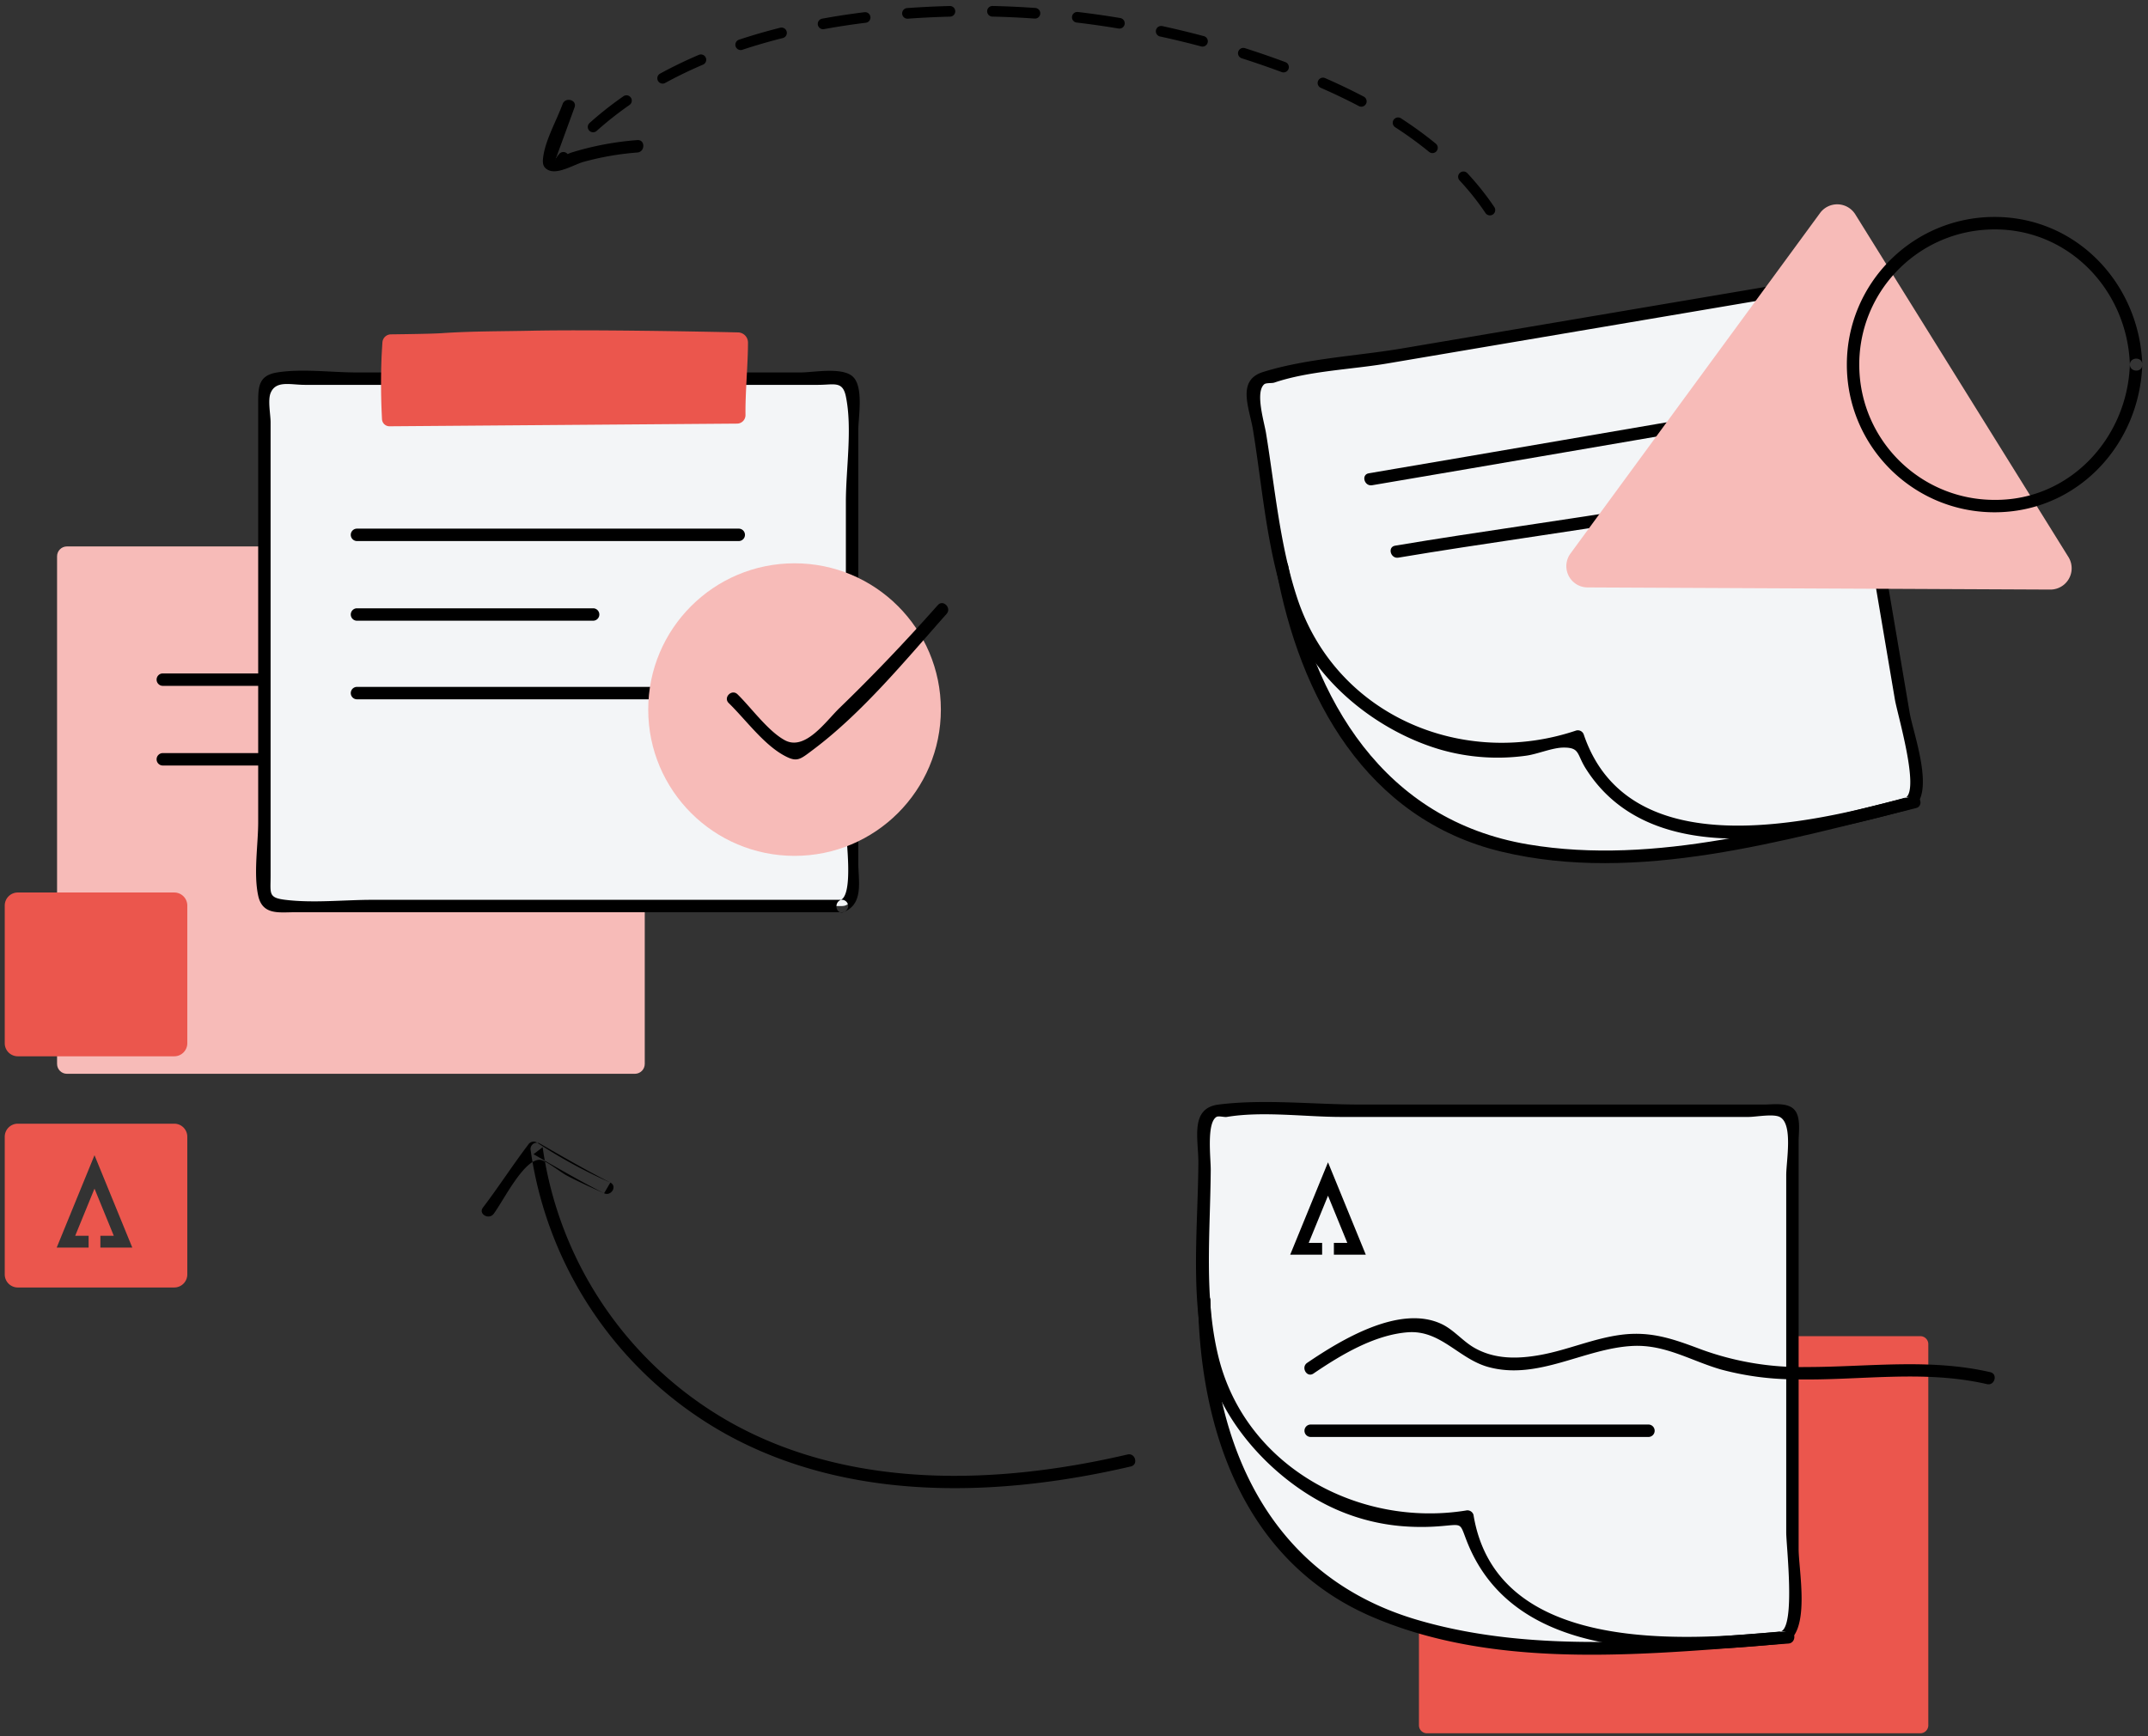 <?xml version="1.0" encoding="UTF-8"?> <svg xmlns="http://www.w3.org/2000/svg" width="303" height="245"><rect width="100%" height="100%" fill="#333333" stroke="none"/><g fill="none" fill-rule="evenodd"><path d="M200.16 189.655c0-.621.504-1.125 1.125-1.125h69.6c.621 0 1.125.504 1.125 1.125v53.78c0 .621-.504 1.125-1.125 1.125h-69.6a1.125 1.125 0 0 1-1.125-1.125v-53.78z" fill="#EB564D"></path><path d="M170.15 192.603s2.12 14.125 6.45 20.016c4.33 5.89 11.922 16.117 31.41 18.891a137.905 137.905 0 0 0 35.702.364l8.789-.877s1.484-4.795 1-6.75c-.485-1.954-.838-55.128-.838-55.128l.196-12-43.608-.372h-28l-10.647-.337-.574 5.826-.61 22.433.73 7.934zM183.167 89.83s4.666 13.5 10 18.5c5.333 5 14.666 13.667 34.333 12.833a137.905 137.905 0 0 0 35.167-6.166L270 113.33s.833-5.5 0-7.333c-.833-1.834-10-54.334-10-54.334l-2-11.833-44.833 7.333-30.5 5-5.667 2 .5 5.834 3.5 22.166 2.167 7.667z" fill="#F3F5F7"></path><path d="M180.017 80.257c3.311 18.145 12.725 35.355 31.82 39.92 19.142 4.575 39.842-1.589 58.444-6.158 1.093-.268.63-1.956-.465-1.687-17.392 4.271-36.262 9.845-54.256 6.812-20.335-3.427-30.383-20.322-33.856-39.352-.202-1.106-1.889-.638-1.687.465z" fill="#000"></path><path d="M269.002 112.481c-13.758 3.756-39.246 9.789-45.58-8.798a.887.887 0 0 0-1.077-.611c-15.982 5.392-33.847-2.056-39.341-18.64-2.462-7.43-3.159-15.601-4.413-23.3-.263-1.615-1.557-5.78-.264-6.906.27-.235 1.093-.128 1.431-.243 4.892-1.659 10.876-1.842 15.956-2.703l24.79-4.2 23.284-3.944 8.551-1.448c.961-.163 3.398-1.06 4.33-.734 1.943.678 1.885 6.14 2.21 8.06l3.784 22.337 4.636 27.366c.338 1.997 3.532 12.696 1.494 13.852a.876.876 0 0 0 .884 1.511c3.449-1.956.2-10.575-.303-13.543l-5.27-31.103-4.346-25.66c-.663-3.916-1.777-4.808-5.7-4.144l-56.26 9.531c-6.33 1.072-13.485 1.407-19.626 3.325-3.782 1.181-1.927 5.078-1.416 8.205 1.535 9.395 2.129 19.92 6.273 28.619 3.74 7.85 11.921 14.06 20.201 16.469a29.21 29.21 0 0 0 12.02.85c1.65-.22 3.72-1.145 5.33-1.149 2.3-.005 1.827.921 3.103 2.948 9.46 15.018 32.116 9.472 45.785 5.74a.876.876 0 0 0-.466-1.687z" fill="#000"></path><path d="M197.258 78.682c11.893-1.997 23.851-3.573 35.745-5.57 1.108-.186.638-1.873-.466-1.688-11.893 1.998-23.85 3.573-35.744 5.57-1.108.187-.638 1.874.465 1.688zM193.548 68.466c18.108-3.07 36.204-6.214 54.313-9.284 1.108-.188.638-1.875-.465-1.688-18.109 3.07-36.205 6.214-54.313 9.285-1.108.188-.638 1.874.465 1.687z" fill="#000"></path><path d="M8.05 78.493c0-.77.624-1.393 1.393-1.393h80.114c.77 0 1.393.624 1.393 1.393v71.624c0 .77-.624 1.393-1.393 1.393H9.443c-.77 0-1.393-.624-1.393-1.393V78.493z" fill="#F7BBB8"></path><path d="M22.925 96.77H76.86a.876.876 0 0 0 0-1.75H22.925a.876.876 0 0 0 0 1.75zM22.925 108.01h33.393a.876.876 0 0 0 0-1.75H22.925a.876.876 0 0 0 0 1.75z" fill="#000"></path><path d="M256.738 30.058l-35.207 48.046a3.004 3.004 0 0 0 2.409 4.78l65.273.303a3.004 3.004 0 0 0 2.565-4.59l-30.066-48.35a3.004 3.004 0 0 0-4.974-.189z" fill="#F7BBB8"></path><path d="M37.29 54.823c0-.77.624-1.393 1.393-1.393h80.114c.77 0 1.393.624 1.393 1.393v71.624c0 .77-.624 1.393-1.393 1.393H38.683c-.77 0-1.393-.624-1.393-1.393V54.823z" fill="#F3F5F7"></path><path d="M118.803 126.962H52.534c-3.993 0-8.327.486-12.295 0-2.423-.296-2.068-.89-2.068-3.38V59.585c0-1.095-.417-3.096 0-4.127.74-1.827 2.813-1.156 4.817-1.156h72.427c2.247 0 3.447-.59 3.906 1.638.932 4.536 0 10.24 0 14.855v45.913c0 1.583 1.12 9.51-.75 10.286-1.026.424-.576 2.118.465 1.687 2.844-1.178 2.035-4.38 2.035-7.002V60.69c0-1.823.817-6.213-.842-7.61-1.549-1.307-5.526-.528-7.269-.528H50.288c-3.555 0-7.68-.567-11.2 0-2.657.428-2.667 2.075-2.667 4.345v59.093c0 3.176-.677 7.246 0 10.382.603 2.798 2.968 2.34 5.237 2.34h77.145a.876.876 0 0 0 0-1.75zM169 183.445c.234 18.414 6.556 36.983 24.593 44.704 18.134 7.762 39.538 5.154 58.68 3.753 1.117-.082 1.126-1.832 0-1.75-17.148 1.255-35.567 3.324-52.302-1.578-20.89-6.118-28.96-24.647-29.221-45.129a.876.876 0 0 0-1.75 0z" fill="#000"></path><path d="M251.44 230.17c-14.444 1.43-40.389 3.095-43.587-16.427a.894.894 0 0 0-1.076-.612c-15.028 2.41-31.004-6.099-34.875-21.577-2.117-8.463-1.17-17.837-1.114-26.485.01-1.65-.611-6.597.803-7.472.304-.188 1.1.058 1.452 0 5.08-.845 11.048 0 16.183 0h57.432c1.02 0 3.472-.469 4.392 0 1.913.973.917 6.187.917 8.223v50.41c0 1.853 1.328 13.213-.76 13.972-1.05.38-.597 2.073.465 1.687 3.837-1.393 2.045-10.21 2.045-13.34v-57.571c0-1.269.362-3.442-.664-4.467-.983-.982-2.95-.664-4.18-.664h-57.062c-6.451 0-13.492-.803-19.905 0-4.111.514-2.841 4.876-2.862 8.228-.06 9.85-1.45 21.052 1.921 30.527 2.714 7.625 9.426 14.499 16.68 17.987a28.966 28.966 0 0 0 9.713 2.712c2.026.192 4.066.197 6.093.016 2.908-.248 2.44-.46 3.475 2.174 6.793 17.276 29.498 15.916 44.514 14.43 1.11-.11 1.122-1.862 0-1.75v-.001z" fill="#000"></path><path d="M105.512 48.325c.01 2.87-.4 7.174-.351 10.226a1.199 1.199 0 0 1-1.196 1.22l-49.014.377a1.059 1.059 0 0 1-1.065-.996 94.357 94.357 0 0 1-.073-8.501c.02-.59.082-1.571.132-2.339.04-.635.564-1.13 1.2-1.136 1.941-.022 5.84-.075 7.144-.165 4.204-.291 8.48-.257 12.696-.347 7.955-.168 23.256.097 29.12.238a1.433 1.433 0 0 1 1.407 1.423z" fill="#EB564D"></path><path d="M50.315 76.34h53.935a.876.876 0 0 0 0-1.75H50.315a.876.876 0 0 0 0 1.75zM50.315 87.58h33.393a.876.876 0 0 0 0-1.75H50.315a.876.876 0 0 0 0 1.75zM50.315 98.67h49.44a.876.876 0 0 0 0-1.75h-49.44a.876.876 0 0 0 0 1.75zM300.442 51.446c-.347 10.314-8.434 19.174-19.086 19.086-10.407.004-18.897-8.333-19.083-18.739-.186-10.405 8-19.04 18.4-19.41 10.912-.412 19.411 8.43 19.77 19.063.037 1.123 1.788 1.129 1.75 0-.383-11.342-9.197-20.836-20.837-20.836-11.507 0-20.836 9.329-20.836 20.836 0 11.508 9.329 20.836 20.836 20.836 11.642 0 20.454-9.493 20.836-20.836.038-1.126-1.712-1.125-1.75 0z" fill="#000"></path><path d="M91.44 100.12c0-11.4 9.24-20.64 20.64-20.64s20.64 9.24 20.64 20.64-9.24 20.64-20.64 20.64-20.64-9.24-20.64-20.64z" fill="#F7BBB8"></path><path d="M102.793 99.198c2.342 2.281 4.844 5.74 7.713 7.346 1.928 1.08 2.287.669 4.247-.805 6.956-5.23 13.018-12.637 18.773-19.12.745-.84-.488-2.081-1.238-1.237-4.44 5.002-9.041 9.852-13.851 14.5-1.944 1.88-4.862 6.14-7.754 4.549-2.384-1.311-4.71-4.578-6.652-6.47-.808-.786-2.046.45-1.238 1.237zM185.278 193.804c3.84-2.608 8.547-5.447 13.28-5.82 4.666-.368 7.198 3.755 11.404 4.902 7.004 1.911 13.514-2.643 20.361-2.978 4.592-.224 8.203 2.1 12.445 3.325a40.665 40.665 0 0 0 10.293 1.388c9.144.222 18.18-1.406 27.225.676 1.096.252 1.564-1.435.465-1.688-8.62-1.983-17.243-.725-25.976-.724a41.03 41.03 0 0 1-14.705-2.448c-3.944-1.478-7.117-2.655-11.394-2.101-3.88.502-7.494 2.128-11.327 2.833-3.193.586-6.48.666-9.397-1.01-1.62-.93-2.871-2.519-4.573-3.33-5.92-2.824-14.205 2.217-18.985 5.464-.926.629-.051 2.146.884 1.51v.001zM184.845 202.75h47.729a.876.876 0 0 0 0-1.75h-47.729a.876.876 0 0 0 0 1.75zM159.053 205.224c-18.286 4.27-38.862 4.976-55.781-4.4a53.045 53.045 0 0 1-26.724-38.956l-1.286.988c3.29 1.89 6.567 3.792 9.95 5.513l.883-1.511a70.685 70.685 0 0 1-10.382-5.666.896.896 0 0 0-1.198.314c-2.209 2.906-4.184 5.979-6.393 8.885-.682.896.838 1.769 1.511.883 1.337-1.759 4.32-7.895 6.611-7.616.764.093 2.875 1.76 3.617 2.159 1.741.934 3.554 1.733 5.35 2.552 1.008.46 1.9-.994.884-1.511-3.382-1.72-6.66-3.623-9.95-5.513a.887.887 0 0 0-1.285.988 54.68 54.68 0 0 0 27.529 40.002c17.34 9.61 38.37 8.957 57.13 4.577 1.096-.256.632-1.944-.466-1.688z" fill="#000"></path><path d="M210.168 29.638c-6.344-9.435-16.748-15.36-27.338-19.496a126.025 126.025 0 0 0-59.816-7.79c-16.349 1.861-33.17 7.533-43.774 20.115" fill="none" stroke-linecap="round" stroke-linejoin="round" stroke-dasharray="6" fill-opacity="0" stroke="#000" stroke-width="1.5"></path><path d="M79.36 14.685c-.84 2.297-2.435 5.08-2.739 7.497-.102.813-.076 1.468.806 1.849 1.336.576 3.608-.831 4.865-1.185a39.865 39.865 0 0 1 7.616-1.328c1.115-.09 1.125-1.84 0-1.75a41.757 41.757 0 0 0-9.355 1.775c-.446.142-1.627.84-2.093.73-.21.53-.203.499.02-.094l.514-1.406 2.054-5.622c.387-1.06-1.304-1.517-1.688-.466z" fill="#000"></path><path d="M.67 127.77a1.84 1.84 0 0 1 1.84-1.84h22.07a1.84 1.84 0 0 1 1.84 1.84v19.43a1.84 1.84 0 0 1-1.84 1.84H2.51a1.84 1.84 0 0 1-1.84-1.84v-19.43z" fill="#EB564D"></path><path d="M.67 160.39a1.84 1.84 0 0 1 1.84-1.84h22.07a1.84 1.84 0 0 1 1.84 1.84v19.43a1.84 1.84 0 0 1-1.84 1.84H2.51a1.84 1.84 0 0 1-1.84-1.84v-19.43zm17.99 15.637l-5.33-13.03L8 176.027h4.5v-1.657h-1.894l2.724-6.66 2.724 6.66h-1.895v1.657h4.501z" fill="#EB564D" fill-rule="nonzero"></path><path fill="#000" d="M188.16 177.03v-1.658h1.894l-2.724-6.66-2.724 6.66h1.895v1.657H182L187.33 164l5.33 13.03z"></path></g></svg> 